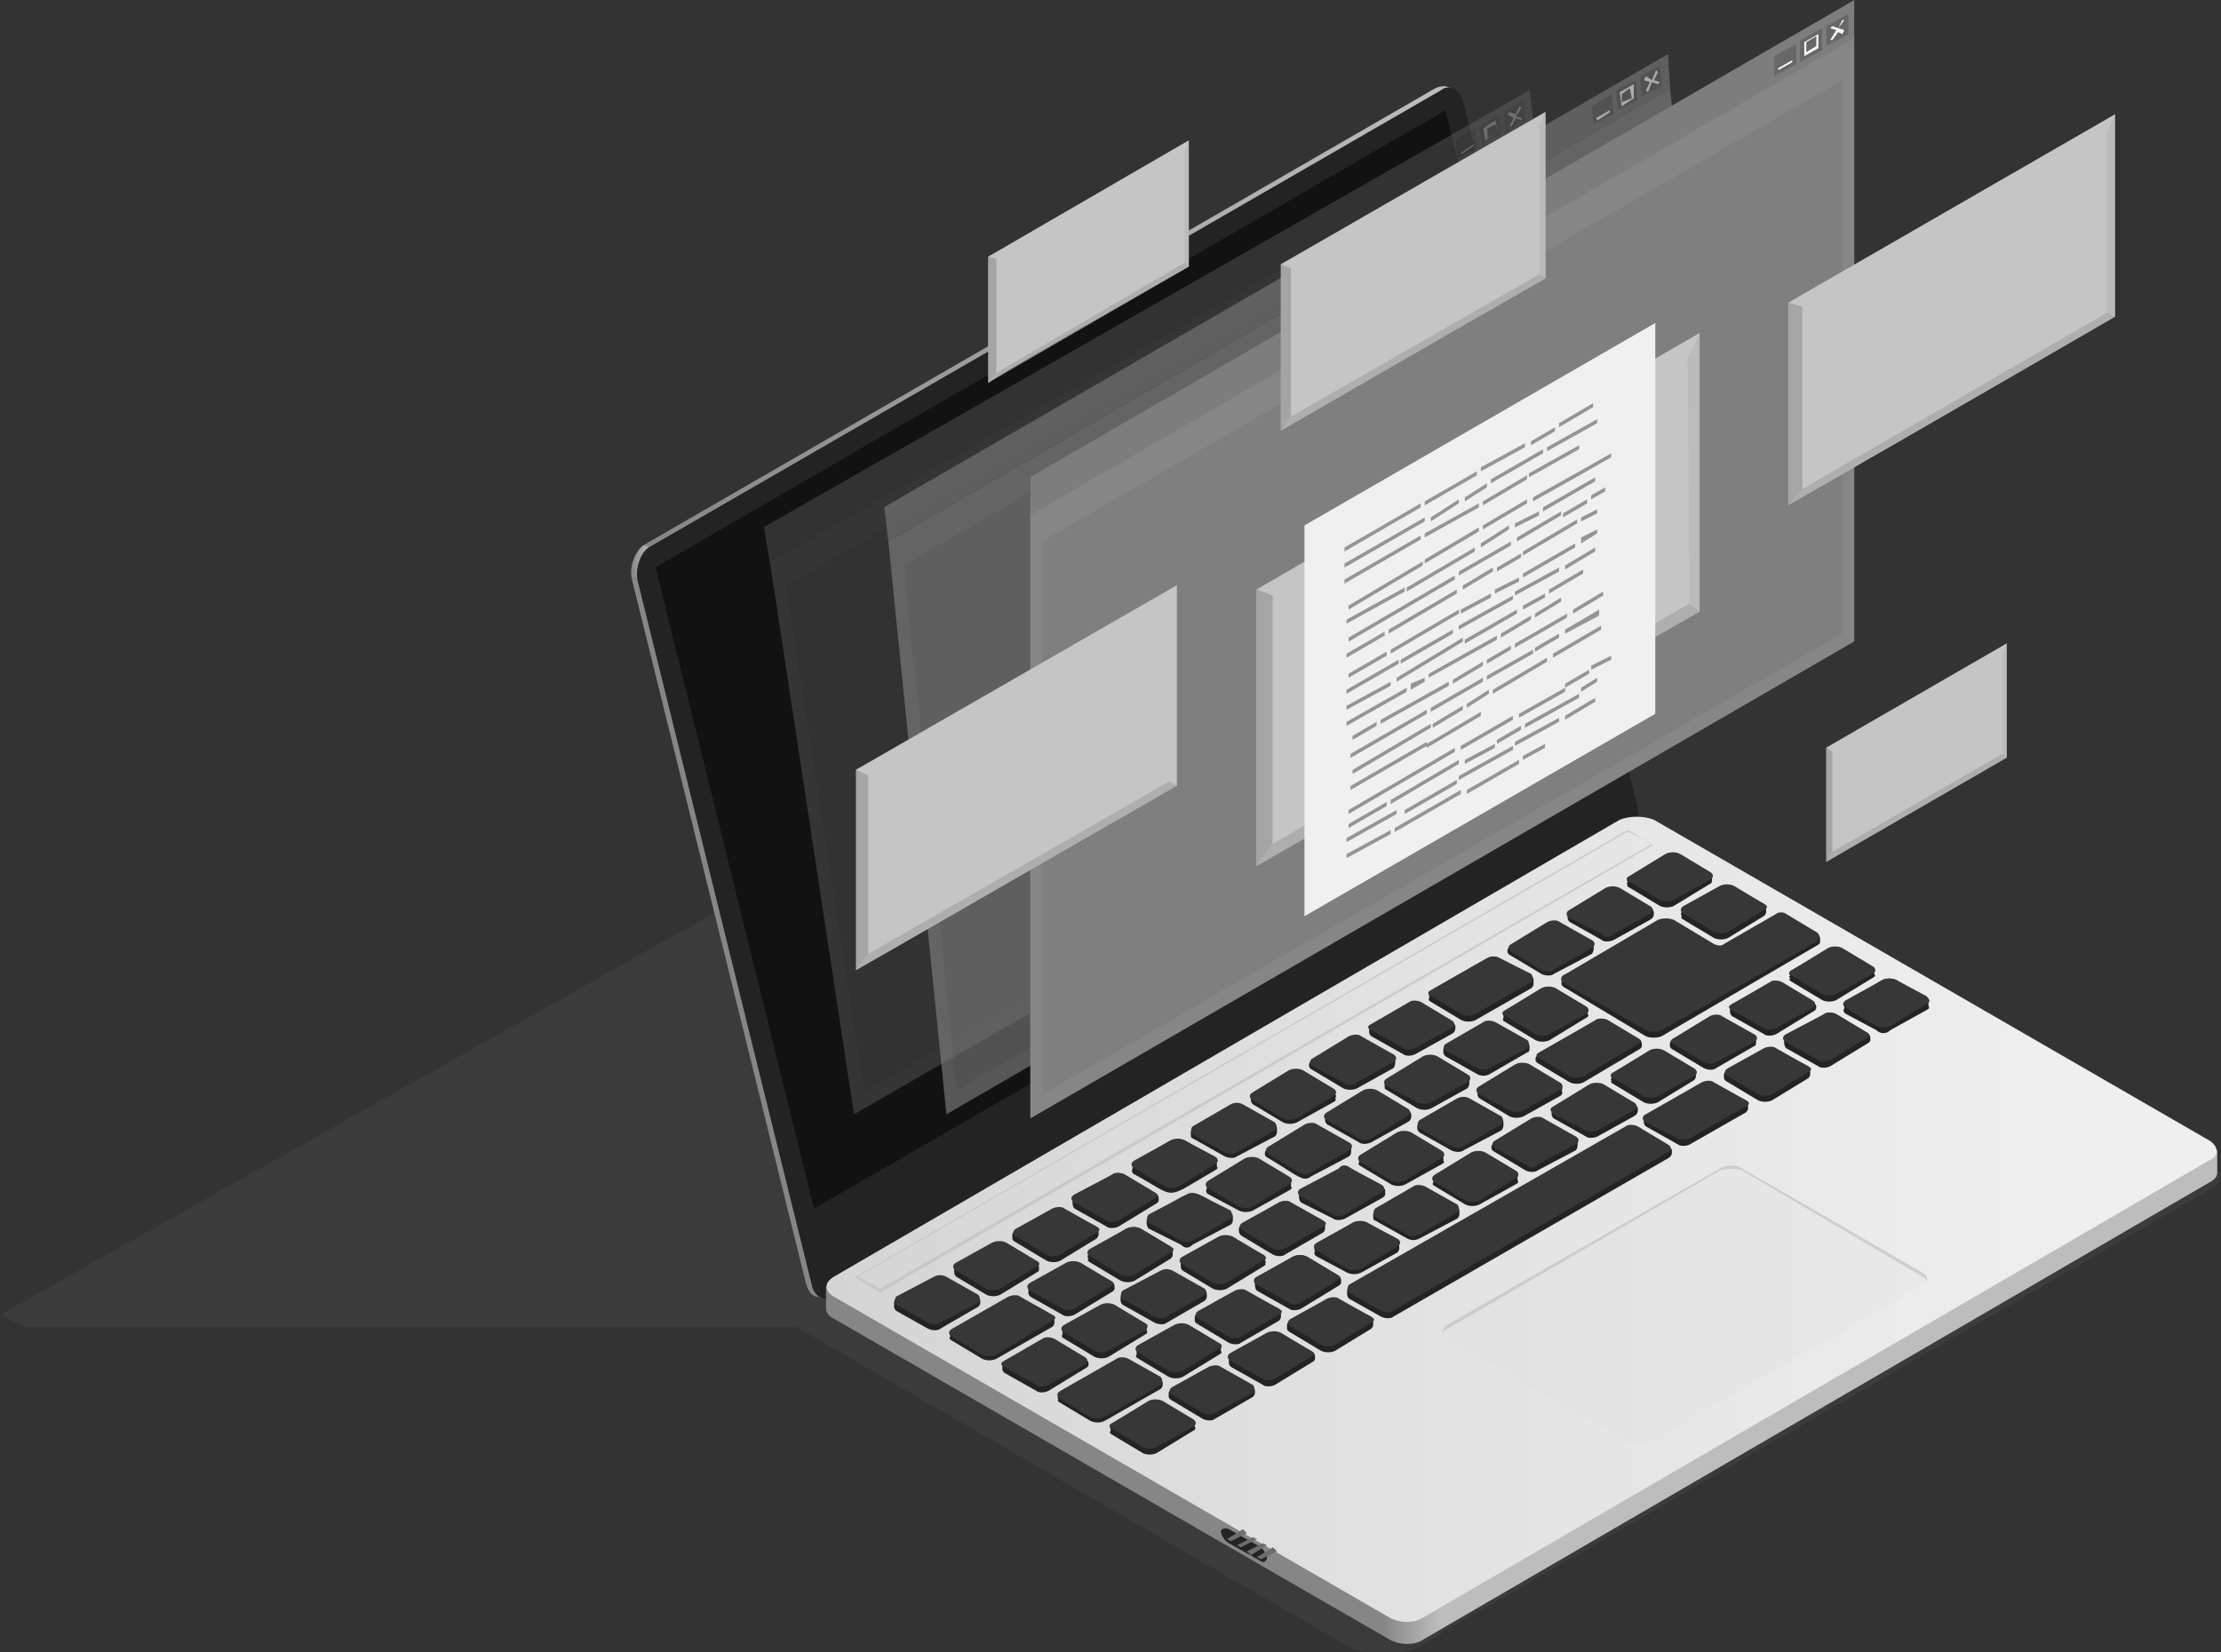 <?xml version="1.0" encoding="UTF-8"?> <svg xmlns="http://www.w3.org/2000/svg" width="129" height="96" viewBox="0 0 129 96" fill="none"><rect x="0" y="0" width="129" height="96" fill="#333333" stroke="none"/><g clip-path="url(#clip0_2598_40395)"><g style="mix-blend-mode:multiply" opacity="0.7"><path d="M128.668 67.882L90.594 47.157L60.437 64.506L46.116 50.417L0.008 76.382L1.405 77.081H46.232L78.601 95.827C79.067 96.06 81.628 96.06 82.094 95.827L128.668 68.93C129.017 68.698 129.017 68.115 128.668 67.882Z" fill="#3E3E3E"></path></g><path d="M83.949 5.009C83.716 5.009 83.522 5.048 83.367 5.125L37.375 31.672L37.724 31.789L83.716 5.242C83.871 5.086 84.065 5.048 84.298 5.125L83.949 5.009Z" fill="url(#paint0_linear_2598_40395)"></path><path d="M47.151 74.636L37.021 33.652L36.672 33.535L46.802 74.52C46.918 74.986 47.151 75.335 47.5 75.335L47.849 75.451C47.5 75.335 47.267 75.102 47.151 74.636Z" fill="#868686"></path><path d="M37.727 31.789L37.377 31.673C36.912 32.022 36.562 32.837 36.679 33.536L37.028 33.652C36.912 32.954 37.261 32.022 37.727 31.789Z" fill="url(#paint1_linear_2598_40395)"></path><path d="M95.123 46.925L84.993 5.94C84.877 5.242 84.178 4.892 83.713 5.242L37.721 31.788C37.255 32.021 36.906 32.953 37.023 33.651L47.152 74.636C47.269 75.335 47.967 75.684 48.433 75.335L94.425 48.788C95.007 48.439 95.24 47.624 95.123 46.925Z" fill="#232323"></path><path d="M93.151 43.782L83.953 6.406L38.078 32.953L47.276 70.212L93.151 43.782Z" fill="#121212"></path><path d="M47.977 74.753V76.034C47.977 76.267 48.132 76.461 48.442 76.616L80.695 95.246C81.277 95.595 82.208 95.595 82.674 95.246L128.316 68.699C128.627 68.544 128.782 68.35 128.782 68.117V66.836L47.977 74.753Z" fill="url(#paint2_linear_2598_40395)"></path><path d="M128.31 66.253L96.058 47.624C95.476 47.391 94.661 47.391 94.079 47.624L48.437 74.171C47.855 74.52 47.855 74.986 48.437 75.335L80.689 93.965C81.271 94.314 82.203 94.314 82.668 93.965L128.31 67.418C128.893 67.185 128.893 66.603 128.31 66.253Z" fill="url(#paint3_linear_2598_40395)"></path><path d="M91.052 53.328C91.052 53.328 91.052 53.289 91.052 53.211C91.052 53.134 91.09 53.056 91.168 52.978L93.264 51.698C93.497 51.581 93.846 51.581 94.079 51.698L95.825 52.745C95.981 52.823 96.058 52.901 96.058 52.978C96.058 52.978 96.058 53.017 96.058 53.095C96.058 53.25 95.981 53.367 95.825 53.444L93.73 54.608C93.497 54.725 93.147 54.725 93.031 54.608L91.168 53.56C91.09 53.483 91.052 53.405 91.052 53.328ZM94.661 51.581L96.408 52.629C96.64 52.745 96.99 52.745 97.223 52.629L99.318 51.348C99.396 51.348 99.435 51.271 99.435 51.115C99.435 51.038 99.435 50.999 99.435 50.999C99.435 50.921 99.396 50.844 99.318 50.766L97.572 49.718C97.339 49.602 96.99 49.602 96.757 49.718L94.661 50.999C94.506 51.077 94.467 51.154 94.545 51.232C94.467 51.232 94.467 51.232 94.545 51.232C94.467 51.309 94.467 51.348 94.545 51.348C94.467 51.426 94.506 51.504 94.661 51.581ZM87.791 55.54L89.538 56.588C89.771 56.704 90.12 56.704 90.237 56.588L92.449 55.423C92.526 55.346 92.565 55.229 92.565 55.074C92.565 55.074 92.565 55.035 92.565 54.958C92.565 54.88 92.526 54.803 92.449 54.725L90.586 53.677C90.469 53.56 90.12 53.56 89.887 53.677L87.791 54.958C87.636 55.035 87.559 55.113 87.559 55.191C87.559 55.191 87.559 55.229 87.559 55.307C87.559 55.385 87.636 55.462 87.791 55.54ZM61.827 77.779L63.573 78.827C63.806 78.943 64.155 78.943 64.388 78.827L66.484 77.546C66.639 77.468 66.678 77.391 66.6 77.313C66.6 77.313 66.6 77.274 66.6 77.197C66.678 77.119 66.639 77.041 66.484 76.964L64.737 75.916C64.505 75.799 64.155 75.799 63.922 75.916L61.827 77.08C61.671 77.158 61.633 77.236 61.71 77.313C61.71 77.391 61.71 77.43 61.71 77.43C61.71 77.43 61.71 77.468 61.71 77.546C61.633 77.624 61.671 77.701 61.827 77.779ZM69.278 66.135L71.141 67.183C71.374 67.3 71.724 67.3 71.84 67.183L74.052 66.019C74.13 65.941 74.169 65.864 74.169 65.786C74.169 65.709 74.169 65.67 74.169 65.67C74.169 65.67 74.169 65.631 74.169 65.553C74.169 65.476 74.13 65.398 74.052 65.32L72.189 64.272C71.956 64.156 71.724 64.156 71.491 64.272L69.278 65.553C69.201 65.631 69.162 65.709 69.162 65.786C69.162 65.786 69.162 65.825 69.162 65.903C69.162 66.058 69.201 66.135 69.278 66.135ZM76.264 62.177L78.011 63.225C78.244 63.341 78.593 63.341 78.826 63.225L80.922 62.06C80.999 61.983 81.038 61.866 81.038 61.711C81.038 61.633 81.038 61.594 81.038 61.594C81.038 61.517 80.999 61.439 80.922 61.362L79.059 60.314C78.942 60.197 78.593 60.197 78.36 60.314L76.264 61.594C76.109 61.672 76.032 61.75 76.032 61.827C76.032 61.905 76.032 61.944 76.032 61.944C76.032 62.021 76.109 62.099 76.264 62.177ZM83.134 58.218L84.881 59.266C85.113 59.382 85.463 59.382 85.696 59.266L88.956 57.403C89.033 57.325 89.072 57.248 89.072 57.17C89.072 57.092 89.072 57.053 89.072 57.053C89.072 57.053 89.072 57.015 89.072 56.937C89.072 56.859 89.033 56.782 88.956 56.704L87.093 55.656C86.86 55.54 86.627 55.54 86.394 55.656L83.134 57.519C82.979 57.597 82.94 57.713 83.018 57.869C83.018 57.946 83.018 57.985 83.018 57.985C82.94 58.063 82.979 58.14 83.134 58.218ZM79.641 60.197L81.504 61.245C81.62 61.362 81.97 61.362 82.203 61.245L84.298 60.081C84.454 60.003 84.531 59.887 84.531 59.731C84.531 59.654 84.531 59.615 84.531 59.615C84.531 59.538 84.454 59.46 84.298 59.382L82.552 58.334C82.319 58.218 81.97 58.218 81.853 58.334L79.641 59.615C79.563 59.693 79.525 59.77 79.525 59.848C79.525 59.926 79.525 59.964 79.525 59.964C79.525 60.042 79.563 60.12 79.641 60.197ZM72.771 64.156L74.518 65.204C74.751 65.32 75.1 65.32 75.333 65.204L77.429 64.04C77.584 63.962 77.623 63.884 77.545 63.807C77.623 63.729 77.623 63.69 77.545 63.69C77.623 63.69 77.623 63.651 77.545 63.574C77.623 63.496 77.584 63.419 77.429 63.341L75.682 62.293C75.449 62.177 75.1 62.177 74.867 62.293L72.771 63.574C72.694 63.651 72.655 63.729 72.655 63.807C72.655 63.807 72.655 63.846 72.655 63.923C72.655 64.001 72.694 64.078 72.771 64.156ZM87.442 59.382L89.189 60.43C89.421 60.547 89.771 60.547 90.004 60.43L92.1 59.149C92.255 59.072 92.293 58.994 92.216 58.916C92.216 58.839 92.216 58.8 92.216 58.8C92.293 58.722 92.255 58.645 92.1 58.567L90.353 57.519C90.12 57.403 89.771 57.403 89.538 57.519L87.442 58.684C87.287 58.761 87.248 58.878 87.326 59.033C87.326 59.111 87.326 59.149 87.326 59.149C87.248 59.227 87.287 59.305 87.442 59.382ZM59.847 75.334L61.71 76.382C61.827 76.498 62.176 76.498 62.409 76.382L64.505 75.101C64.66 75.023 64.737 74.946 64.737 74.868C64.737 74.868 64.737 74.829 64.737 74.751C64.737 74.596 64.66 74.48 64.505 74.402L62.758 73.471C62.525 73.354 62.176 73.354 61.943 73.471L59.847 74.635C59.77 74.713 59.731 74.79 59.731 74.868C59.731 74.946 59.731 74.984 59.731 74.984C59.731 74.984 59.731 75.023 59.731 75.101C59.731 75.178 59.77 75.256 59.847 75.334ZM83.949 61.362L85.812 62.41C86.045 62.526 86.278 62.526 86.511 62.41L88.723 61.129C88.8 61.129 88.839 61.051 88.839 60.896C88.839 60.818 88.839 60.779 88.839 60.779C88.839 60.702 88.8 60.624 88.723 60.547L86.86 59.499C86.627 59.382 86.278 59.382 86.161 59.499L83.949 60.779C83.871 60.779 83.833 60.857 83.833 61.012C83.833 61.09 83.833 61.129 83.833 61.129C83.833 61.206 83.871 61.284 83.949 61.362ZM80.573 63.341L82.319 64.389C82.552 64.505 82.901 64.505 83.134 64.389L85.23 63.225C85.308 63.147 85.346 63.031 85.346 62.875C85.346 62.798 85.346 62.759 85.346 62.759C85.346 62.681 85.308 62.604 85.23 62.526L83.483 61.478C83.251 61.362 82.901 61.362 82.668 61.478L80.573 62.759C80.417 62.837 80.378 62.914 80.456 62.992C80.378 62.992 80.378 62.992 80.456 62.992C80.378 63.069 80.378 63.108 80.456 63.108C80.378 63.186 80.417 63.263 80.573 63.341ZM77.079 65.32L78.942 66.368C79.059 66.485 79.408 66.485 79.641 66.368L81.737 65.204C81.892 65.126 81.97 65.01 81.97 64.855C81.97 64.855 81.97 64.816 81.97 64.738C81.97 64.661 81.892 64.583 81.737 64.505L79.99 63.457C79.757 63.341 79.408 63.341 79.175 63.457L77.079 64.738C77.002 64.816 76.963 64.893 76.963 64.971C76.963 64.971 76.963 65.01 76.963 65.088C76.963 65.165 77.002 65.243 77.079 65.32ZM63.34 73.354L65.087 74.402C65.32 74.519 65.669 74.519 65.902 74.402L67.998 73.121C68.075 73.044 68.114 72.966 68.114 72.889C68.114 72.889 68.114 72.85 68.114 72.772C68.114 72.617 68.075 72.501 67.998 72.423L66.251 71.375C66.018 71.258 65.669 71.258 65.436 71.375L63.34 72.656C63.185 72.733 63.146 72.811 63.224 72.889C63.146 72.966 63.146 73.005 63.224 73.005C63.146 73.005 63.146 73.044 63.224 73.121C63.146 73.199 63.185 73.277 63.34 73.354ZM66.717 71.375L68.58 72.306C68.813 72.539 69.046 72.539 69.278 72.306L71.491 71.142C71.568 71.064 71.607 70.987 71.607 70.909C71.607 70.832 71.607 70.793 71.607 70.793C71.607 70.793 71.607 70.754 71.607 70.676C71.607 70.599 71.568 70.521 71.491 70.444C68.813 68.93 69.744 68.93 66.717 70.676C66.639 70.754 66.6 70.832 66.6 70.909C66.6 70.909 66.6 70.948 66.6 71.026C66.6 71.181 66.639 71.297 66.717 71.375ZM70.21 69.396L71.956 70.327C72.189 70.444 72.539 70.444 72.771 70.327L74.867 69.163C75.022 69.085 75.061 69.007 74.984 68.93C74.984 68.852 74.984 68.813 74.984 68.813C74.984 68.813 74.984 68.775 74.984 68.697C75.061 68.619 75.022 68.542 74.867 68.464L73.121 67.416C72.888 67.3 72.538 67.3 72.306 67.416L70.21 68.697C70.055 68.775 70.016 68.852 70.093 68.93C70.093 68.93 70.093 68.969 70.093 69.046C70.016 69.201 70.055 69.318 70.21 69.396ZM73.703 67.3C75.449 68.348 75.682 68.697 76.148 68.348L78.36 67.183C78.438 67.106 78.477 67.028 78.477 66.95C78.477 66.873 78.477 66.834 78.477 66.834C78.477 66.834 78.477 66.795 78.477 66.718C78.477 66.64 78.438 66.562 78.36 66.485L76.497 65.437C76.381 65.32 76.032 65.32 75.799 65.437L73.703 66.718C73.548 66.795 73.47 66.873 73.47 66.95C73.47 66.95 73.47 66.989 73.47 67.067C73.47 67.144 73.548 67.222 73.703 67.3ZM67.532 80.457C67.532 80.457 67.532 80.418 67.532 80.34C67.532 80.263 67.493 80.185 67.415 80.108L65.552 79.06C65.32 78.943 64.97 78.943 64.854 79.06L61.594 80.923C61.438 81 61.4 81.078 61.477 81.155C61.4 81.155 61.4 81.194 61.477 81.272C61.4 81.272 61.4 81.272 61.477 81.272C61.4 81.35 61.438 81.427 61.594 81.505L63.34 82.553C63.573 82.669 63.922 82.669 64.155 82.553L67.415 80.69C67.493 80.612 67.532 80.534 67.532 80.457ZM63.224 79.293C63.224 79.293 63.224 79.254 63.224 79.176C63.224 79.098 63.146 79.021 62.991 78.943L61.244 77.895C61.012 77.779 60.662 77.779 60.546 77.895L58.334 79.06C58.256 79.137 58.217 79.254 58.217 79.409C58.217 79.409 58.217 79.448 58.217 79.525C58.217 79.603 58.256 79.681 58.334 79.758L60.197 80.806C60.313 80.923 60.662 80.923 60.895 80.806L62.991 79.525C63.146 79.448 63.224 79.37 63.224 79.293ZM65.902 68.231C68.463 69.628 67.532 69.745 70.559 67.998C70.714 67.921 70.753 67.843 70.676 67.766C70.676 67.688 70.676 67.649 70.676 67.649C70.676 67.649 70.676 67.61 70.676 67.533C70.753 67.455 70.714 67.377 70.559 67.3L68.813 66.252C68.58 66.135 68.231 66.135 67.998 66.252L65.902 67.533C65.746 67.61 65.708 67.688 65.785 67.766C65.785 67.766 65.785 67.804 65.785 67.882C65.708 68.037 65.746 68.154 65.902 68.231ZM101.996 60.547C101.996 60.469 101.996 60.43 101.996 60.43C101.996 60.352 101.958 60.275 101.88 60.197L100.017 59.149C99.901 59.033 99.551 59.033 99.318 59.149L97.223 60.43C97.067 60.43 96.99 60.508 96.99 60.663C96.99 60.741 96.99 60.779 96.99 60.779C96.99 60.857 97.067 60.935 97.223 61.012L98.969 62.06C99.202 62.177 99.551 62.177 99.668 62.06L101.88 60.779C101.958 60.779 101.996 60.702 101.996 60.547ZM61.244 76.847C61.244 76.847 61.244 76.809 61.244 76.731C61.244 76.653 61.206 76.576 61.128 76.498L59.265 75.45C59.149 75.334 58.799 75.334 58.566 75.45L55.306 77.313C55.151 77.391 55.112 77.468 55.19 77.546C55.19 77.546 55.19 77.585 55.19 77.662C55.112 77.74 55.151 77.818 55.306 77.895L57.053 78.943C57.286 79.06 57.635 79.06 57.868 78.943L61.128 77.08C61.206 77.003 61.244 76.925 61.244 76.847ZM62.409 70.211L64.272 71.258C64.388 71.375 64.737 71.375 64.97 71.258L67.066 69.978C67.221 69.9 67.299 69.823 67.299 69.745C67.299 69.667 67.299 69.628 67.299 69.628C67.299 69.473 67.221 69.357 67.066 69.279L65.32 68.231C65.087 68.115 64.737 68.115 64.621 68.231L62.409 69.512C62.331 69.59 62.292 69.667 62.292 69.745C62.292 69.823 62.292 69.861 62.292 69.861C62.292 70.017 62.331 70.133 62.409 70.211ZM59.032 72.19L60.779 73.238C61.012 73.354 61.361 73.354 61.594 73.238L63.69 71.957C63.767 71.879 63.806 71.802 63.806 71.724C63.806 71.724 63.806 71.685 63.806 71.608C63.806 71.453 63.767 71.336 63.69 71.258L61.827 70.327C61.71 70.211 61.361 70.211 61.128 70.327L59.032 71.491C58.877 71.569 58.799 71.647 58.799 71.724C58.799 71.802 58.799 71.841 58.799 71.841C58.799 71.841 58.799 71.879 58.799 71.957C58.799 72.035 58.877 72.112 59.032 72.19ZM56.936 75.683C56.936 75.683 56.936 75.644 56.936 75.567C56.936 75.489 56.898 75.411 56.82 75.334L54.957 74.286C54.724 74.169 54.491 74.169 54.258 74.286L52.046 75.45C51.968 75.528 51.93 75.605 51.93 75.683C51.93 75.761 51.93 75.799 51.93 75.799C51.93 75.799 51.93 75.838 51.93 75.916C51.93 75.993 51.968 76.071 52.046 76.149L53.909 77.197C54.142 77.313 54.491 77.313 54.608 77.197L56.82 75.916C56.898 75.838 56.936 75.761 56.936 75.683ZM55.539 74.169L57.286 75.217C57.519 75.334 57.868 75.334 58.101 75.217L60.197 73.936C60.352 73.859 60.391 73.781 60.313 73.704C60.391 73.704 60.391 73.665 60.313 73.587C60.391 73.587 60.391 73.587 60.313 73.587C60.391 73.432 60.352 73.354 60.197 73.354L58.45 72.306C58.217 72.19 57.868 72.19 57.635 72.306L55.539 73.471C55.462 73.548 55.423 73.626 55.423 73.704C55.423 73.781 55.423 73.82 55.423 73.82C55.423 73.82 55.423 73.859 55.423 73.936C55.423 74.014 55.462 74.092 55.539 74.169ZM112.01 58.218C112.087 58.14 112.049 58.063 111.893 57.985L110.147 56.937C109.914 56.821 109.565 56.821 109.332 56.937L107.236 58.218C107.081 58.295 107.042 58.373 107.12 58.451C107.12 58.451 107.12 58.49 107.12 58.567C107.042 58.722 107.081 58.839 107.236 58.916L108.982 59.848C109.215 60.081 109.565 60.081 109.797 59.848L111.893 58.684C112.049 58.606 112.087 58.528 112.01 58.451C112.01 58.373 112.01 58.334 112.01 58.334C112.01 58.334 112.01 58.295 112.01 58.218ZM98.387 62.177L96.64 61.129C96.408 61.012 96.058 61.012 95.825 61.129L93.73 62.293C93.574 62.371 93.535 62.487 93.613 62.642C93.535 62.642 93.535 62.642 93.613 62.642C93.535 62.72 93.535 62.759 93.613 62.759C93.535 62.837 93.574 62.914 93.73 62.992L95.476 64.04C95.709 64.156 96.058 64.156 96.291 64.04L98.387 62.759C98.465 62.681 98.503 62.604 98.503 62.526C98.503 62.448 98.503 62.41 98.503 62.41C98.503 62.332 98.465 62.254 98.387 62.177ZM105.257 58.218L103.51 57.17C103.277 57.053 102.928 57.053 102.811 57.17L100.599 58.334C100.522 58.412 100.483 58.528 100.483 58.684C100.483 58.761 100.483 58.8 100.483 58.8C100.483 58.878 100.522 58.955 100.599 59.033L102.462 60.081C102.579 60.197 102.928 60.197 103.161 60.081L105.257 58.8C105.412 58.722 105.489 58.645 105.489 58.567C105.489 58.49 105.489 58.451 105.489 58.451C105.489 58.373 105.412 58.295 105.257 58.218ZM91.517 66.135L89.654 65.088C89.538 64.971 89.189 64.971 88.956 65.088L86.86 66.368C86.705 66.446 86.627 66.523 86.627 66.601C86.627 66.679 86.627 66.718 86.627 66.718C86.627 66.795 86.705 66.873 86.86 66.95L88.606 67.998C88.839 68.115 89.189 68.115 89.305 67.998L91.517 66.834C91.595 66.756 91.634 66.64 91.634 66.485C91.634 66.407 91.634 66.368 91.634 66.368C91.634 66.291 91.595 66.213 91.517 66.135ZM103.976 56.704C103.898 56.704 103.898 56.704 103.976 56.704C103.898 56.704 103.898 56.743 103.976 56.821C103.898 56.898 103.937 56.976 104.092 57.053L105.839 58.102C106.072 58.218 106.421 58.218 106.654 58.102L108.75 56.821C108.905 56.743 108.944 56.665 108.866 56.588C108.866 56.588 108.866 56.549 108.866 56.471C108.944 56.394 108.905 56.316 108.75 56.239L107.003 55.191C106.77 55.074 106.421 55.074 106.188 55.191L104.092 56.355C103.937 56.433 103.898 56.549 103.976 56.704ZM77.662 74.053L75.915 73.005C75.682 72.889 75.333 72.889 75.1 73.005L73.004 74.286C72.927 74.363 72.888 74.441 72.888 74.519C72.888 74.596 72.888 74.635 72.888 74.635C72.888 74.79 72.927 74.907 73.004 74.984L74.867 76.032C74.984 76.149 75.333 76.149 75.566 76.032L77.662 74.751C77.817 74.674 77.894 74.596 77.894 74.519C77.894 74.441 77.894 74.402 77.894 74.402C77.894 74.247 77.817 74.131 77.662 74.053ZM96.873 66.601L95.127 65.553C94.894 65.437 94.545 65.437 94.428 65.553L78.36 74.751C78.283 74.829 78.244 74.907 78.244 74.984C78.244 75.062 78.244 75.101 78.244 75.101C78.244 75.101 78.244 75.14 78.244 75.217C78.244 75.295 78.283 75.373 78.36 75.45L80.223 76.498C80.456 76.615 80.805 76.615 80.922 76.498L96.873 67.3C97.028 67.222 97.106 67.106 97.106 66.95C97.106 66.873 97.106 66.834 97.106 66.834C97.106 66.756 97.028 66.679 96.873 66.601ZM81.155 72.074L79.408 71.026C79.175 70.909 78.826 70.909 78.593 71.026L76.497 72.306C76.342 72.384 76.303 72.462 76.381 72.539C76.303 72.539 76.303 72.578 76.381 72.656C76.303 72.656 76.303 72.656 76.381 72.656C76.303 72.811 76.342 72.927 76.497 73.005L78.244 73.936C78.477 74.053 78.826 74.053 79.059 73.936L81.155 72.772C81.232 72.695 81.271 72.617 81.271 72.539C81.271 72.462 81.271 72.423 81.271 72.423C81.271 72.423 81.271 72.384 81.271 72.306C81.271 72.229 81.232 72.151 81.155 72.074ZM74.285 76.032L72.422 75.101C72.306 74.984 71.956 74.984 71.724 75.101L69.628 76.265C69.472 76.343 69.395 76.42 69.395 76.498C69.395 76.576 69.395 76.615 69.395 76.615C69.395 76.615 69.395 76.653 69.395 76.731C69.395 76.809 69.472 76.886 69.628 76.964L71.374 78.012C71.607 78.128 71.956 78.128 72.073 78.012L74.285 76.731C74.363 76.653 74.401 76.576 74.401 76.498C74.401 76.498 74.401 76.459 74.401 76.382C74.401 76.226 74.363 76.11 74.285 76.032ZM70.792 78.128L69.046 77.08C68.813 76.964 68.463 76.964 68.231 77.08L66.135 78.245C65.979 78.322 65.941 78.4 66.018 78.477C66.018 78.555 66.018 78.594 66.018 78.594C66.018 78.594 66.018 78.633 66.018 78.71C65.941 78.788 65.979 78.866 66.135 78.943L67.881 79.991C68.114 80.108 68.463 80.108 68.696 79.991L70.792 78.71C70.947 78.633 70.986 78.555 70.909 78.477C70.909 78.477 70.909 78.439 70.909 78.361C70.986 78.206 70.947 78.128 70.792 78.128ZM88.024 68.115L86.278 67.067C86.045 66.951 85.696 66.951 85.463 67.067L83.367 68.348C83.212 68.425 83.173 68.503 83.251 68.581C83.251 68.581 83.251 68.619 83.251 68.697C83.173 68.775 83.212 68.852 83.367 68.93L85.113 69.978C85.346 70.094 85.696 70.094 85.928 69.978L88.024 68.813C88.18 68.736 88.218 68.658 88.141 68.581C88.141 68.503 88.141 68.464 88.141 68.464C88.141 68.464 88.141 68.425 88.141 68.348C88.218 68.27 88.18 68.192 88.024 68.115ZM94.894 64.156L93.147 63.108C92.915 62.992 92.565 62.992 92.332 63.108L90.237 64.389C90.159 64.466 90.12 64.544 90.12 64.622C90.12 64.699 90.12 64.738 90.12 64.738C90.12 64.816 90.159 64.893 90.237 64.971L92.1 66.019C92.216 66.135 92.565 66.135 92.798 66.019L94.894 64.855C95.049 64.777 95.127 64.661 95.127 64.505C95.127 64.428 95.127 64.389 95.127 64.389C95.127 64.311 95.049 64.234 94.894 64.156ZM76.148 78.477L74.401 77.546C74.169 77.43 73.819 77.43 73.587 77.546L71.491 78.71C71.413 78.788 71.374 78.866 71.374 78.943C71.374 79.021 71.374 79.06 71.374 79.06C71.374 79.06 71.374 79.098 71.374 79.176C71.374 79.254 71.413 79.331 71.491 79.409L73.354 80.457C73.47 80.573 73.819 80.573 74.052 80.457L76.148 79.176C76.303 79.098 76.381 79.021 76.381 78.943C76.381 78.943 76.381 78.904 76.381 78.827C76.381 78.671 76.303 78.555 76.148 78.477ZM79.641 76.498L77.778 75.567C77.662 75.334 77.312 75.334 77.079 75.567L74.984 76.731C74.828 76.809 74.751 76.886 74.751 76.964C74.751 77.041 74.751 77.08 74.751 77.08C74.751 77.08 74.751 77.119 74.751 77.197C74.751 77.274 74.828 77.352 74.984 77.43L76.73 78.477C76.963 78.594 77.312 78.594 77.545 78.477L79.641 77.197C79.719 77.119 79.757 77.041 79.757 76.964C79.757 76.964 79.757 76.925 79.757 76.847C79.757 76.692 79.719 76.576 79.641 76.498ZM72.771 80.573L70.909 79.525C70.792 79.409 70.443 79.409 70.21 79.525L68.114 80.69C67.959 80.767 67.881 80.845 67.881 80.923C67.881 81 67.881 81.039 67.881 81.039C67.881 81.039 67.881 81.078 67.881 81.155C67.881 81.233 67.959 81.311 68.114 81.388L69.861 82.436C70.093 82.553 70.443 82.553 70.559 82.436L72.771 81.155C72.849 81.078 72.888 81 72.888 80.923C72.888 80.923 72.888 80.884 72.888 80.806C72.888 80.728 72.849 80.651 72.771 80.573ZM69.278 82.553L67.532 81.505C67.299 81.388 66.95 81.388 66.717 81.505L64.621 82.669C64.466 82.747 64.427 82.863 64.505 83.018C64.505 83.018 64.505 83.057 64.505 83.135C64.427 83.212 64.466 83.29 64.621 83.368L66.368 84.416C66.6 84.532 66.95 84.532 67.183 84.416L69.278 83.135C69.434 83.057 69.472 82.98 69.395 82.902C69.395 82.902 69.395 82.863 69.395 82.785C69.472 82.708 69.434 82.63 69.278 82.553ZM95.127 60.314L93.38 59.266C93.147 59.149 92.798 59.149 92.682 59.266L89.421 61.245C89.266 61.323 89.189 61.4 89.189 61.478C89.189 61.556 89.189 61.594 89.189 61.594C89.189 61.672 89.266 61.75 89.421 61.827L91.168 62.875C91.401 62.992 91.75 62.992 91.983 62.875L95.127 61.012C95.282 60.935 95.36 60.857 95.36 60.779C95.36 60.702 95.36 60.663 95.36 60.663C95.36 60.508 95.282 60.391 95.127 60.314ZM101.414 63.923L99.551 62.992C99.435 62.875 99.085 62.875 98.853 62.992L95.593 64.855C95.515 64.932 95.476 65.01 95.476 65.088C95.476 65.165 95.476 65.204 95.476 65.204C95.476 65.282 95.515 65.359 95.593 65.437L97.456 66.485C97.572 66.601 97.921 66.601 98.154 66.485L101.414 64.622C101.492 64.544 101.531 64.466 101.531 64.389C101.531 64.389 101.531 64.35 101.531 64.272C101.531 64.117 101.492 64.001 101.414 63.923ZM108.4 59.964L106.654 58.916C106.421 58.8 106.072 58.8 105.955 58.916L103.743 60.197C103.665 60.275 103.626 60.352 103.626 60.43C103.626 60.508 103.626 60.547 103.626 60.547C103.626 60.702 103.665 60.818 103.743 60.896L105.606 61.944C105.722 62.06 106.072 62.06 106.304 61.944L108.4 60.663C108.556 60.585 108.633 60.508 108.633 60.43C108.633 60.352 108.633 60.314 108.633 60.314C108.633 60.158 108.556 60.042 108.4 59.964ZM105.024 61.944L103.161 61.012C103.044 60.896 102.695 60.896 102.462 61.012L100.366 62.177C100.211 62.254 100.133 62.332 100.133 62.41C100.133 62.487 100.133 62.526 100.133 62.526C100.133 62.526 100.133 62.565 100.133 62.642C100.133 62.72 100.211 62.798 100.366 62.875L102.113 63.923C102.346 64.04 102.695 64.04 102.928 63.923L105.024 62.642C105.101 62.565 105.14 62.487 105.14 62.41C105.14 62.41 105.14 62.371 105.14 62.293C105.14 62.138 105.101 62.021 105.024 61.944ZM84.648 70.094L82.785 69.046C82.552 68.93 82.203 68.93 82.086 69.046L79.874 70.327C79.796 70.405 79.757 70.482 79.757 70.56C79.757 70.56 79.757 70.599 79.757 70.676C79.757 70.832 79.796 70.909 79.874 70.909L81.737 71.957C81.97 72.074 82.203 72.074 82.436 71.957L84.648 70.793C84.725 70.715 84.764 70.638 84.764 70.56C84.764 70.482 84.764 70.444 84.764 70.444C84.764 70.444 84.764 70.405 84.764 70.327C84.764 70.249 84.725 70.172 84.648 70.094ZM83.716 66.95L81.97 65.903C81.737 65.786 81.388 65.786 81.155 65.903L79.059 67.183C78.904 67.261 78.865 67.339 78.942 67.416C78.942 67.416 78.942 67.455 78.942 67.533C78.865 67.61 78.904 67.688 79.059 67.766L80.805 68.813C81.038 68.93 81.388 68.93 81.62 68.813L83.716 67.649C83.871 67.571 83.91 67.494 83.833 67.416C83.833 67.339 83.833 67.3 83.833 67.3C83.833 67.3 83.833 67.261 83.833 67.183C83.91 67.106 83.871 67.028 83.716 66.95ZM80.223 68.93L78.477 67.882C78.244 67.766 77.894 67.766 77.778 67.882L75.566 69.163C75.488 69.24 75.449 69.318 75.449 69.396C75.449 69.396 75.449 69.434 75.449 69.512C75.449 69.667 75.488 69.784 75.566 69.861L77.429 70.793C77.545 70.909 77.894 70.909 78.127 70.793L80.223 69.628C80.378 69.551 80.456 69.473 80.456 69.396C80.456 69.318 80.456 69.279 80.456 69.279C80.456 69.279 80.456 69.24 80.456 69.163C80.456 69.085 80.378 69.007 80.223 68.93ZM87.209 64.971L85.346 63.923C85.113 63.807 84.881 63.807 84.648 63.923L82.436 65.204C82.358 65.282 82.319 65.359 82.319 65.437C82.319 65.437 82.319 65.476 82.319 65.553C82.319 65.631 82.358 65.709 82.436 65.786L84.298 66.834C84.531 66.951 84.881 66.951 84.997 66.834L87.209 65.67C87.287 65.592 87.326 65.476 87.326 65.32C87.326 65.32 87.326 65.282 87.326 65.204C87.326 65.126 87.287 65.049 87.209 64.971ZM97.688 52.978C97.611 53.056 97.611 53.095 97.688 53.095C97.611 53.095 97.611 53.134 97.688 53.211C97.611 53.289 97.65 53.367 97.805 53.444L99.551 54.492C99.784 54.608 100.133 54.608 100.366 54.492L102.462 53.211C102.54 53.134 102.579 53.056 102.579 52.978C102.579 52.978 102.579 52.94 102.579 52.862C102.579 52.707 102.54 52.59 102.462 52.513L100.716 51.581C100.483 51.465 100.133 51.465 99.901 51.581L97.805 52.745C97.65 52.823 97.611 52.901 97.688 52.978ZM90.586 62.992L88.839 61.944C88.606 61.827 88.257 61.827 88.024 61.944L85.928 63.225C85.851 63.302 85.812 63.38 85.812 63.457C85.812 63.535 85.812 63.574 85.812 63.574C85.812 63.651 85.851 63.729 85.928 63.807L87.675 64.855C87.908 64.971 88.257 64.971 88.49 64.855L90.586 63.69C90.741 63.613 90.78 63.496 90.702 63.341C90.78 63.341 90.78 63.341 90.702 63.341C90.78 63.263 90.78 63.225 90.702 63.225C90.78 63.147 90.741 63.069 90.586 62.992ZM76.847 70.909L74.984 69.861C74.867 69.745 74.518 69.745 74.285 69.861L72.189 71.142C72.034 71.22 71.956 71.297 71.956 71.375C71.956 71.375 71.956 71.414 71.956 71.491C71.956 71.647 72.034 71.763 72.189 71.841L73.936 72.889C74.169 73.005 74.518 73.005 74.634 72.889L76.847 71.608C76.924 71.53 76.963 71.453 76.963 71.375C76.963 71.297 76.963 71.258 76.963 71.258C76.963 71.258 76.963 71.22 76.963 71.142C76.963 71.064 76.924 70.987 76.847 70.909ZM69.977 74.984L68.114 73.936C67.881 73.82 67.648 73.82 67.415 73.936L65.203 75.101C65.126 75.178 65.087 75.256 65.087 75.334C65.087 75.411 65.087 75.45 65.087 75.45C65.087 75.45 65.087 75.489 65.087 75.567C65.087 75.644 65.126 75.722 65.203 75.799L67.066 76.847C67.299 76.964 67.648 76.964 67.765 76.847L69.977 75.567C70.055 75.489 70.093 75.411 70.093 75.334C70.093 75.334 70.093 75.295 70.093 75.217C70.093 75.062 70.055 74.984 69.977 74.984ZM73.354 72.889L71.607 71.957C71.374 71.724 71.025 71.724 70.792 71.957L68.696 73.121C68.619 73.199 68.58 73.277 68.58 73.354C68.58 73.432 68.58 73.471 68.58 73.471C68.58 73.471 68.58 73.51 68.58 73.587C68.58 73.665 68.619 73.743 68.696 73.82L70.443 74.868C70.676 74.984 71.025 74.984 71.258 74.868L73.354 73.587C73.509 73.51 73.548 73.432 73.47 73.354C73.548 73.354 73.548 73.316 73.47 73.238C73.548 73.238 73.548 73.238 73.47 73.238C73.548 73.083 73.509 72.966 73.354 72.889Z" fill="#232323"></path><path d="M56.814 75.683L54.602 76.848C54.486 76.964 54.136 76.964 53.903 76.848L52.041 75.8C51.924 75.683 51.924 75.567 52.041 75.334L54.253 74.17C54.486 74.053 54.718 74.053 54.951 74.17L56.814 75.218C56.931 75.334 56.931 75.567 56.814 75.683ZM60.191 73.238L58.444 72.19C58.212 72.074 57.862 72.074 57.629 72.19L55.533 73.355C55.301 73.471 55.301 73.704 55.533 73.82L57.28 74.868C57.513 74.985 57.862 74.985 58.095 74.868L60.191 73.587C60.424 73.471 60.424 73.355 60.191 73.238ZM63.684 71.259L61.821 70.211C61.705 70.094 61.355 70.094 61.122 70.211L59.026 71.375C58.794 71.492 58.794 71.725 59.026 71.841L60.773 72.889C61.006 73.005 61.355 73.005 61.588 72.889L63.684 71.608C63.917 71.492 63.917 71.375 63.684 71.259ZM67.061 69.279L65.314 68.231C65.081 68.115 64.732 68.115 64.615 68.231L62.403 69.396C62.17 69.512 62.17 69.745 62.403 69.862L64.266 70.909C64.382 71.026 64.732 71.026 64.965 70.909L67.061 69.629C67.293 69.512 67.293 69.396 67.061 69.279ZM70.553 67.183L68.807 66.252C68.574 66.136 68.225 66.136 67.992 66.252L65.896 67.416C65.663 67.533 65.663 67.766 65.896 67.882L67.643 68.93C67.876 69.046 68.225 69.046 68.458 68.93L70.553 67.649C70.786 67.533 70.786 67.3 70.553 67.183ZM74.046 65.204L72.184 64.156C71.951 64.04 71.718 64.04 71.485 64.156L69.273 65.437C69.156 65.553 69.156 65.786 69.273 65.903L71.136 66.951C71.368 67.067 71.718 67.067 71.834 66.951L74.046 65.67C74.163 65.553 74.163 65.321 74.046 65.204ZM77.423 63.225L75.677 62.177C75.444 62.06 75.094 62.06 74.862 62.177L72.766 63.458C72.533 63.574 72.533 63.807 72.766 63.923L74.512 64.971C74.745 65.088 75.094 65.088 75.327 64.971L77.423 63.691C77.656 63.574 77.656 63.341 77.423 63.225ZM80.916 61.245L79.053 60.197C78.937 60.081 78.588 60.081 78.355 60.197L76.259 61.478C76.026 61.595 76.026 61.828 76.259 61.944L78.005 62.876C78.238 63.108 78.587 63.108 78.82 62.876L80.916 61.711C81.149 61.595 81.149 61.362 80.916 61.245ZM84.293 59.266L82.546 58.218C82.313 58.102 81.964 58.102 81.848 58.218L79.635 59.499C79.403 59.615 79.403 59.732 79.635 59.848L81.498 60.896C81.615 61.013 81.964 61.013 82.197 60.896L84.293 59.732C84.526 59.615 84.526 59.383 84.293 59.266ZM88.95 56.588L87.087 55.657C86.854 55.54 86.621 55.54 86.388 55.657L83.128 57.52C82.895 57.636 82.895 57.752 83.128 57.869L84.875 58.917C85.108 59.033 85.457 59.033 85.69 58.917L88.95 57.054C89.067 56.937 89.067 56.821 88.95 56.588ZM101.874 60.081L100.011 59.033C99.895 58.917 99.546 58.917 99.313 59.033L97.217 60.314C96.984 60.43 96.984 60.547 97.217 60.663L98.963 61.711C99.196 61.828 99.546 61.828 99.662 61.711L101.874 60.547C102.107 60.43 102.107 60.197 101.874 60.081ZM105.251 58.102L103.504 57.054C103.271 56.937 102.922 56.937 102.806 57.054L100.594 58.334C100.361 58.451 100.361 58.567 100.594 58.684L102.456 59.732C102.573 59.848 102.922 59.848 103.155 59.732L105.251 58.567C105.484 58.451 105.484 58.218 105.251 58.102ZM108.744 56.122L106.997 55.074C106.765 54.958 106.415 54.958 106.182 55.074L104.087 56.355C103.854 56.472 103.854 56.588 104.087 56.704L105.833 57.752C106.066 57.869 106.415 57.869 106.648 57.752L108.744 56.588C108.977 56.472 108.977 56.239 108.744 56.122ZM105.018 61.944L103.155 60.896C103.039 60.78 102.689 60.78 102.456 60.896L100.361 62.06C100.128 62.177 100.128 62.41 100.361 62.526L102.107 63.574C102.34 63.691 102.689 63.691 102.922 63.574L105.018 62.293C105.251 62.177 105.251 62.06 105.018 61.944ZM108.395 59.965L106.648 58.917C106.415 58.8 106.066 58.8 105.949 58.917L103.737 60.081C103.504 60.197 103.504 60.43 103.737 60.547L105.6 61.595C105.717 61.711 106.066 61.711 106.299 61.595L108.395 60.314C108.627 60.197 108.627 60.081 108.395 59.965ZM111.888 57.869L110.141 56.937C109.908 56.821 109.559 56.821 109.326 56.937L107.23 58.102C106.997 58.218 106.997 58.451 107.23 58.567L108.977 59.615C109.21 59.732 109.559 59.732 109.792 59.615L111.888 58.334C112.12 58.218 112.12 58.102 111.888 57.869ZM61.122 76.382L59.259 75.334C59.143 75.218 58.794 75.218 58.561 75.334L55.301 77.197C55.068 77.313 55.068 77.546 55.301 77.663L57.047 78.71C57.28 78.827 57.629 78.827 57.862 78.71L61.122 76.731C61.355 76.615 61.355 76.498 61.122 76.382ZM64.499 74.403L62.752 73.355C62.52 73.238 62.17 73.238 61.937 73.355L59.842 74.519C59.609 74.635 59.609 74.868 59.842 74.985L61.705 76.032C61.821 76.149 62.17 76.149 62.403 76.032L64.499 74.752C64.732 74.635 64.732 74.519 64.499 74.403ZM67.992 72.423L66.245 71.375C66.013 71.259 65.663 71.259 65.43 71.375L63.335 72.54C63.102 72.656 63.102 72.889 63.335 73.005L65.081 74.053C65.314 74.17 65.663 74.17 65.896 74.053L67.992 72.772C68.225 72.656 68.225 72.54 67.992 72.423ZM71.485 70.327L69.622 69.396C69.389 69.279 69.04 69.279 68.923 69.396L66.711 70.56C66.595 70.677 66.595 70.909 66.711 71.026L68.574 72.074C68.807 72.19 69.04 72.19 69.273 72.074L71.485 70.793C71.601 70.677 71.601 70.56 71.485 70.327ZM74.862 68.348L73.115 67.3C72.882 67.183 72.533 67.183 72.3 67.3L70.204 68.581C69.971 68.697 69.971 68.93 70.204 69.046L71.951 70.094C72.184 70.211 72.533 70.211 72.766 70.094L74.862 68.814C75.094 68.697 75.094 68.464 74.862 68.348ZM78.355 66.368L76.492 65.321C76.375 65.204 76.026 65.204 75.793 65.321L73.697 66.601C73.464 66.718 73.464 66.951 73.697 67.067L75.444 68.115C75.677 68.231 76.026 68.231 76.142 68.115L78.355 66.834C78.588 66.718 78.588 66.485 78.355 66.368ZM81.731 64.389L79.985 63.341C79.752 63.225 79.403 63.225 79.17 63.341L77.074 64.622C76.841 64.738 76.841 64.971 77.074 65.088L78.937 66.136C79.053 66.252 79.403 66.252 79.635 66.136L81.731 64.855C81.964 64.738 81.964 64.505 81.731 64.389ZM85.224 62.41L83.478 61.362C83.245 61.245 82.895 61.245 82.663 61.362L80.567 62.643C80.334 62.759 80.334 62.992 80.567 63.108L82.313 64.04C82.546 64.156 82.895 64.156 83.128 64.04L85.224 62.876C85.457 62.759 85.457 62.526 85.224 62.41ZM88.717 60.43L86.854 59.382C86.621 59.266 86.272 59.266 86.156 59.382L83.943 60.663C83.827 60.78 83.827 60.896 83.943 61.013L85.806 62.06C86.039 62.177 86.272 62.177 86.505 62.06L88.717 60.896C88.834 60.78 88.834 60.547 88.717 60.43ZM92.094 58.451L90.347 57.403C90.114 57.287 89.765 57.287 89.532 57.403L87.436 58.684C87.204 58.8 87.204 58.917 87.436 59.033L89.183 60.081C89.416 60.197 89.765 60.197 89.998 60.081L92.094 58.917C92.327 58.8 92.327 58.567 92.094 58.451ZM62.985 78.827L61.239 77.779C61.006 77.663 60.657 77.663 60.54 77.779L58.328 79.06C58.095 79.176 58.095 79.293 58.328 79.409L60.191 80.457C60.307 80.573 60.657 80.573 60.889 80.457L62.985 79.293C63.218 79.176 63.218 78.943 62.985 78.827ZM66.478 76.848L64.732 75.8C64.499 75.683 64.15 75.683 63.917 75.8L61.821 76.964C61.588 77.08 61.588 77.313 61.821 77.43L63.567 78.478C63.8 78.594 64.15 78.594 64.382 78.478L66.478 77.313C66.711 77.081 66.711 76.964 66.478 76.848ZM69.971 74.868L68.108 73.82C67.876 73.704 67.643 73.704 67.41 73.82L65.198 74.985C65.081 75.101 65.081 75.334 65.198 75.45L67.061 76.498C67.293 76.615 67.643 76.615 67.759 76.498L69.971 75.218C70.088 75.101 70.088 74.985 69.971 74.868ZM73.348 72.889L71.601 71.841C71.368 71.725 71.019 71.725 70.786 71.841L68.691 73.005C68.458 73.122 68.458 73.355 68.691 73.471L70.437 74.519C70.67 74.635 71.019 74.635 71.252 74.519L73.348 73.238C73.581 73.122 73.581 73.005 73.348 72.889ZM69.273 82.436L67.526 81.388C67.293 81.272 66.944 81.272 66.711 81.388L64.615 82.669C64.382 82.786 64.382 82.902 64.615 83.019L66.362 84.067C66.595 84.183 66.944 84.183 67.177 84.067L69.273 82.902C69.506 82.786 69.506 82.553 69.273 82.436ZM72.766 80.457L70.903 79.409C70.786 79.293 70.437 79.293 70.204 79.409L68.108 80.573C67.876 80.69 67.876 80.923 68.108 81.039L69.855 82.087C70.088 82.204 70.437 82.204 70.553 82.087L72.766 80.923C72.882 80.69 72.882 80.573 72.766 80.457ZM76.142 78.478L74.396 77.43C74.163 77.313 73.814 77.313 73.581 77.43L71.485 78.594C71.252 78.71 71.252 78.943 71.485 79.06L73.348 80.108C73.464 80.224 73.814 80.224 74.046 80.108L76.142 78.827C76.375 78.71 76.375 78.594 76.142 78.478ZM79.635 76.498L77.772 75.45C77.656 75.334 77.307 75.334 77.074 75.45L74.978 76.615C74.745 76.731 74.745 76.964 74.978 77.08L76.725 78.128C76.957 78.245 77.307 78.245 77.54 78.128L79.635 76.848C79.868 76.731 79.868 76.615 79.635 76.498ZM101.409 63.923L99.546 62.876C99.429 62.759 99.08 62.759 98.847 62.876L95.587 64.738C95.354 64.855 95.354 65.088 95.587 65.204L97.45 66.136C97.566 66.252 97.915 66.252 98.148 66.136L101.409 64.273C101.641 64.156 101.641 64.04 101.409 63.923ZM76.841 70.909L74.978 69.862C74.862 69.745 74.512 69.745 74.279 69.862L72.184 71.026C71.951 71.142 71.951 71.375 72.184 71.492L73.93 72.54C74.163 72.656 74.512 72.656 74.629 72.54L76.841 71.259C77.074 71.142 77.074 71.026 76.841 70.909ZM80.218 68.814L78.471 67.882C78.238 67.649 77.889 67.649 77.772 67.882L75.56 69.046C75.327 69.163 75.327 69.396 75.56 69.512L77.423 70.56C77.54 70.677 77.889 70.677 78.122 70.56L80.218 69.279C80.45 69.163 80.45 68.93 80.218 68.814ZM96.868 66.485L95.121 65.437C94.888 65.321 94.539 65.321 94.422 65.437L78.355 74.635C78.238 74.752 78.238 74.985 78.355 75.101L80.218 76.149C80.45 76.265 80.8 76.265 80.916 76.149L96.868 66.951C97.1 66.834 97.1 66.601 96.868 66.485ZM87.204 64.855L85.341 63.807C85.108 63.691 84.875 63.691 84.642 63.807L82.43 65.088C82.313 65.204 82.313 65.437 82.43 65.553L84.293 66.601C84.526 66.718 84.875 66.718 84.991 66.601L87.204 65.321C87.32 65.204 87.32 64.971 87.204 64.855ZM90.58 62.876L88.834 61.828C88.601 61.711 88.251 61.711 88.019 61.828L85.923 63.108C85.69 63.225 85.69 63.458 85.923 63.574L87.669 64.506C87.902 64.622 88.251 64.622 88.484 64.506L90.58 63.341C90.813 63.225 90.813 62.992 90.58 62.876ZM95.121 60.314L93.375 59.266C93.142 59.15 92.792 59.15 92.676 59.266L89.416 61.129C89.183 61.245 89.183 61.362 89.416 61.478L91.162 62.526C91.395 62.643 91.745 62.643 91.977 62.526L95.121 60.663C95.354 60.547 95.354 60.43 95.121 60.314ZM67.41 79.991L65.547 78.943C65.314 78.827 64.965 78.827 64.848 78.943L61.588 80.806C61.355 80.923 61.355 81.156 61.588 81.272L63.335 82.32C63.567 82.436 63.917 82.436 64.15 82.32L67.41 80.457C67.526 80.341 67.526 80.108 67.41 79.991ZM70.786 78.012L69.04 76.964C68.807 76.848 68.458 76.848 68.225 76.964L66.129 78.128C65.896 78.245 65.896 78.478 66.129 78.594L67.876 79.642C68.108 79.758 68.458 79.758 68.691 79.642L70.786 78.361C71.019 78.245 71.019 78.128 70.786 78.012ZM74.279 76.032L72.416 74.985C72.3 74.868 71.951 74.868 71.718 74.985L69.622 76.149C69.389 76.265 69.389 76.498 69.622 76.615L71.368 77.663C71.601 77.779 71.951 77.779 72.067 77.663L74.279 76.382C74.512 76.265 74.512 76.149 74.279 76.032ZM77.656 74.053L75.909 73.005C75.677 72.889 75.327 72.889 75.094 73.005L72.999 74.17C72.766 74.286 72.766 74.519 72.999 74.635L74.862 75.683C74.978 75.8 75.327 75.8 75.56 75.683L77.656 74.403C77.889 74.286 77.889 74.17 77.656 74.053ZM81.149 71.957L79.403 71.026C79.17 70.909 78.82 70.909 78.588 71.026L76.492 72.19C76.259 72.307 76.259 72.54 76.492 72.656L78.238 73.704C78.471 73.82 78.82 73.82 79.053 73.704L81.149 72.423C81.382 72.307 81.382 72.074 81.149 71.957ZM83.71 66.834L81.964 65.786C81.731 65.67 81.382 65.67 81.149 65.786L79.053 67.067C78.82 67.183 78.82 67.416 79.053 67.533L80.8 68.581C81.033 68.697 81.382 68.697 81.615 68.581L83.71 67.3C83.943 67.183 83.943 66.951 83.71 66.834ZM84.642 69.978L82.779 68.93C82.546 68.814 82.197 68.814 82.081 68.93L79.868 70.211C79.752 70.327 79.752 70.56 79.868 70.677L81.731 71.725C81.964 71.841 82.197 71.841 82.43 71.725L84.642 70.444C84.758 70.327 84.758 70.094 84.642 69.978ZM88.019 67.999L86.272 66.951C86.039 66.834 85.69 66.834 85.457 66.951L83.361 68.231C83.128 68.348 83.128 68.581 83.361 68.697L85.108 69.745C85.341 69.862 85.69 69.862 85.923 69.745L88.019 68.464C88.251 68.348 88.251 68.115 88.019 67.999ZM91.512 66.019L89.649 64.971C89.532 64.855 89.183 64.855 88.95 64.971L86.854 66.252C86.621 66.368 86.621 66.601 86.854 66.718L88.601 67.649C88.834 67.882 89.183 67.882 89.299 67.649L91.512 66.485C91.745 66.368 91.745 66.136 91.512 66.019ZM94.888 64.04L93.142 62.992C92.909 62.876 92.56 62.876 92.327 62.992L90.231 64.273C89.998 64.389 89.998 64.506 90.231 64.738L92.094 65.67C92.21 65.786 92.56 65.786 92.792 65.67L94.888 64.506C95.121 64.389 95.121 64.156 94.888 64.04ZM98.381 62.06L96.635 61.013C96.402 60.896 96.053 60.896 95.82 61.013L93.724 62.293C93.491 62.41 93.491 62.526 93.724 62.643L95.47 63.691C95.703 63.807 96.053 63.807 96.285 63.691L98.381 62.526C98.614 62.41 98.614 62.177 98.381 62.06ZM92.443 54.609L90.58 53.561C90.464 53.444 90.114 53.444 89.882 53.561L87.786 54.842C87.553 54.958 87.553 55.191 87.786 55.307L89.532 56.355C89.765 56.472 90.114 56.472 90.231 56.355L92.443 55.074C92.676 54.958 92.676 54.725 92.443 54.609ZM95.82 52.629L94.073 51.581C93.84 51.465 93.491 51.465 93.258 51.581L91.162 52.862C90.93 52.979 90.93 53.211 91.162 53.328L93.025 54.259C93.142 54.492 93.491 54.492 93.724 54.259L95.82 53.095C96.053 52.979 96.053 52.746 95.82 52.629ZM99.313 50.65L97.566 49.602C97.333 49.486 96.984 49.486 96.751 49.602L94.655 50.883C94.422 50.999 94.422 51.116 94.655 51.232L96.402 52.28C96.635 52.396 96.984 52.396 97.217 52.28L99.313 51.116C99.546 50.999 99.546 50.766 99.313 50.65ZM102.456 52.513L100.71 51.465C100.477 51.349 100.128 51.349 99.895 51.465L97.799 52.629C97.566 52.746 97.566 52.979 97.799 53.095L99.546 54.143C99.778 54.259 100.128 54.259 100.361 54.143L102.456 52.862C102.689 52.746 102.689 52.629 102.456 52.513Z" fill="#373737"></path><g style="mix-blend-mode:multiply" opacity="0.2"><path d="M111.662 74.636L95.826 83.834C95.477 84.067 94.895 84.067 94.546 83.834L84.067 77.78C83.717 77.547 83.717 77.197 84.067 76.965L99.902 67.883C100.251 67.65 100.833 67.65 101.182 67.883L111.662 73.937C112.011 74.17 112.011 74.519 111.662 74.636Z" fill="#DDDDDD"></path></g><g style="mix-blend-mode:multiply" opacity="0.6"><path d="M84.067 77.197L99.902 67.999C100.251 67.883 100.833 67.883 101.182 67.999L111.662 74.17C111.817 74.248 111.894 74.325 111.894 74.403C111.972 74.248 111.894 74.093 111.662 73.937L101.182 67.883C100.833 67.65 100.251 67.65 99.902 67.883L84.067 76.965C83.834 77.12 83.756 77.275 83.834 77.43C83.834 77.353 83.911 77.275 84.067 77.197Z" fill="#BDBDBD"></path></g><g style="mix-blend-mode:multiply" opacity="0.6"><path d="M94.545 48.205L49.718 74.17H49.602L51.115 75.101L95.942 49.136H96.059L94.545 48.205ZM51.115 74.868L49.834 74.17L94.545 48.322L95.942 49.02L51.115 74.868Z" fill="#BDBDBD"></path></g><path d="M99.544 54.958L97.216 53.561C96.983 53.444 96.517 53.444 96.284 53.561L90.928 56.704C90.773 56.782 90.695 56.898 90.695 57.054C90.695 57.131 90.695 57.17 90.695 57.17C90.695 57.248 90.773 57.325 90.928 57.403L95.585 60.197C95.818 60.314 96.284 60.314 96.517 60.197L105.482 54.958C105.638 54.88 105.715 54.803 105.715 54.725C105.715 54.647 105.715 54.609 105.715 54.609C105.715 54.609 105.715 54.57 105.715 54.492C105.715 54.414 105.638 54.337 105.482 54.259L103.736 53.211C103.62 53.095 103.27 53.095 103.154 53.211L100.126 54.958C100.01 55.074 99.777 55.074 99.544 54.958Z" fill="#232323"></path><path d="M105.488 54.143L103.742 53.095C103.625 52.979 103.276 52.979 103.159 53.095L100.132 54.842C100.016 54.958 99.783 54.958 99.55 54.842L97.221 53.444C96.988 53.328 96.523 53.328 96.29 53.444L90.934 56.588C90.585 56.705 90.585 57.054 90.934 57.17L95.591 59.848C95.824 59.965 96.29 59.965 96.523 59.848L105.488 54.725C105.721 54.492 105.721 54.26 105.488 54.143Z" fill="#373737"></path><path d="M71.38 89.656L73.243 90.704C73.359 90.821 73.592 90.704 73.592 90.471C73.592 90.355 73.359 90.005 73.243 89.889L71.38 88.841C71.147 88.725 70.914 88.841 70.914 88.958C70.914 89.191 71.147 89.54 71.38 89.656Z" fill="#232323"></path><path d="M73.004 90.471L73.237 90.587L74.169 90.122L73.936 89.889L73.004 90.471ZM72.422 90.122L72.655 90.355L73.587 89.772L73.354 89.656L72.422 90.122ZM71.84 89.772L72.073 89.889L73.004 89.423L72.772 89.306L71.84 89.772ZM71.258 89.423L71.491 89.539L72.422 89.074L72.189 88.841L71.258 89.423Z" fill="#6D6D6D"></path><g opacity="0.3"><g style="mix-blend-mode:screen"><path d="M93.963 39.238L49.601 64.737L44.711 32.602L89.072 7.103L93.963 39.238Z" fill="#868686"></path></g><path d="M45.648 33.999L46.464 39.355L89.428 14.788L88.613 9.315L45.648 33.999Z" fill="#7D7D7D"></path><path d="M89.078 7.22L44.717 32.719L44.367 30.623L88.845 5.24L89.078 7.22Z" fill="#7D7D7D"></path><path d="M85.812 8.617L84.648 9.2L84.531 8.152L85.696 7.453L85.812 8.617Z" fill="#676767"></path><path d="M87.21 7.802L86.046 8.384L85.93 7.336L87.094 6.638L87.21 7.802Z" fill="#676767"></path><path d="M86.156 7.452L86.273 8.151L86.971 7.685L86.855 6.986L86.156 7.452ZM86.971 7.685L86.389 8.034V7.452L86.855 7.219L86.971 7.685Z" fill="#FBFBFB"></path><path d="M88.601 6.987L87.437 7.685L87.32 6.521L88.485 5.822L88.601 6.987Z" fill="#676767"></path><path d="M87.562 6.637L87.912 6.87L87.679 7.335H87.795L88.028 6.87L88.377 6.986V6.87L88.028 6.753L88.377 6.287L88.261 6.171L88.028 6.637L87.679 6.52L87.562 6.637Z" fill="#FBFBFB"></path><path d="M85.574 8.5L84.875 8.966V8.85L85.574 8.384V8.5Z" fill="#FBFBFB"></path><path d="M45.648 34.001L50.189 63.458L80.113 46.226L93.154 38.774L88.613 9.316L45.648 34.001Z" fill="#7D7D7D"></path></g><g opacity="0.6"><g style="mix-blend-mode:screen"><path d="M100.38 38.423L54.97 64.737L51.594 31.437L97.003 5.123L100.38 38.423Z" fill="#868686"></path></g><path d="M52.523 32.835L52.989 38.424L97.001 12.925L96.536 7.452L52.523 32.835Z" fill="#7D7D7D"></path><path d="M97.002 5.123L51.592 31.437L51.359 29.458L96.885 3.144L97.002 5.123Z" fill="#7D7D7D"></path><path d="M93.734 6.637L92.57 7.219L92.453 6.171L93.618 5.473L93.734 6.637Z" fill="#676767"></path><path d="M95.132 5.822L93.968 6.404L93.852 5.239L95.016 4.657L95.132 5.822Z" fill="#676767"></path><path d="M94.078 5.356L94.195 6.171L94.893 5.706V4.891L94.078 5.356ZM94.777 5.706L94.195 5.939V5.473L94.66 5.124L94.777 5.706Z" fill="#FBFBFB"></path><path d="M96.523 5.006L95.359 5.588L95.242 4.424L96.406 3.842L96.523 5.006Z" fill="#676767"></path><path d="M95.484 4.657L95.834 4.774L95.601 5.24L95.717 5.356L95.95 4.774L96.299 4.89L96.416 4.774L96.067 4.657L96.299 4.192L96.183 4.075L95.95 4.657L95.601 4.425L95.484 4.657Z" fill="#FBFBFB"></path><path d="M93.503 6.52L92.804 6.985L92.688 6.869L93.503 6.403V6.52Z" fill="#FBFBFB"></path><path d="M52.523 32.836L55.551 63.342L86.289 45.644L99.563 37.842L96.536 7.453L52.523 32.836Z" fill="#7D7D7D"></path></g><path opacity="0.2" d="M107.698 37.262L59.844 64.973V29.81L107.698 2.099V37.262Z" fill="#BCBCBC"></path><g style="mix-blend-mode:screen"><path d="M107.698 37.262L59.844 64.973V29.81L107.698 2.099V37.262Z" fill="#868686"></path></g><path opacity="0.8" d="M60.547 31.44V63.576L107.004 36.796V4.66L60.547 31.44Z" fill="#7D7D7D"></path><path d="M107.698 2.215L59.844 29.927V27.714L107.698 0.003V2.215Z" fill="#7D7D7D"></path><path d="M104.328 3.729L103.047 4.427V3.263L104.328 2.564V3.729Z" fill="#676767"></path><path d="M105.835 2.915L104.555 3.613V2.332L105.835 1.634V2.915Z" fill="#676767"></path><path d="M104.797 2.448V3.263L105.612 2.797V1.982L104.797 2.448ZM105.495 2.681L104.913 3.03V2.448L105.495 2.099V2.681Z" fill="#FBFBFB"></path><path d="M107.359 1.983L106.078 2.681V1.517L107.359 0.818V1.983Z" fill="#676767"></path><path d="M106.305 1.633L106.654 1.749L106.305 2.331H106.421L106.77 1.866L107.003 1.982L107.12 1.749L106.77 1.633L107.12 1.167H107.003L106.77 1.633L106.421 1.516L106.305 1.633Z" fill="#FBFBFB"></path><path d="M104.096 3.613L103.281 4.078V3.962L104.096 3.496V3.613Z" fill="#FBFBFB"></path><g style="mix-blend-mode:screen"><path d="M103.867 17.582V29.342C104.915 28.76 114.812 23.055 122.846 18.398V6.638L103.867 17.582Z" fill="#C5C5C5"></path></g><path d="M103.867 17.583V29.343L104.682 28.411V17.816L103.867 17.583Z" fill="#A5A5A5"></path><path opacity="0.7" d="M122.38 18.165L104.682 28.411L103.867 29.343L122.846 18.398L122.38 18.165Z" fill="#A5A5A5"></path><path opacity="0.3" d="M122.375 7.686V18.165L122.841 18.398V6.638L122.375 7.686Z" fill="#A5A5A5"></path><g style="mix-blend-mode:screen"><path d="M106.078 43.431V50.067C106.66 49.718 112.133 46.574 116.557 44.013V37.376L106.078 43.431Z" fill="#C5C5C5"></path></g><path d="M106.078 43.431V50.067L106.427 49.485V43.663L106.078 43.431Z" fill="#A5A5A5"></path><path opacity="0.7" d="M116.324 43.78L106.427 49.486L106.078 50.068L116.557 44.013L116.324 43.78Z" fill="#A5A5A5"></path><path opacity="0.3" d="M116.32 37.958V43.78L116.553 44.013V37.376L116.32 37.958Z" fill="#A5A5A5"></path><g style="mix-blend-mode:screen"><path d="M74.398 15.349V25.013C75.213 24.547 83.247 19.89 89.768 16.164V6.5L74.398 15.349Z" fill="#C5C5C5"></path></g><path d="M74.398 15.349V25.013L74.981 24.198V15.582L74.398 15.349Z" fill="#A5A5A5"></path><path opacity="0.7" d="M89.418 15.931L74.981 24.198L74.398 25.012L89.768 16.163L89.418 15.931Z" fill="#A5A5A5"></path><path opacity="0.3" d="M89.414 7.315V15.931L89.763 16.164V6.5L89.414 7.315Z" fill="#A5A5A5"></path><g style="mix-blend-mode:screen"><path d="M49.727 44.712V56.355C50.775 55.773 60.438 50.184 68.356 45.643V34L49.727 44.712Z" fill="#C5C5C5"></path></g><path d="M49.727 44.712V56.355L50.425 55.424V45.061L49.727 44.712Z" fill="#A5A5A5"></path><path opacity="0.7" d="M67.89 45.41L50.425 55.423L49.727 56.355L68.356 45.643L67.89 45.41Z" fill="#A5A5A5"></path><g style="mix-blend-mode:screen"><path d="M57.406 14.905V22.24C57.988 21.774 64.159 18.281 69.05 15.487V8.151L57.406 14.905Z" fill="#C5C5C5"></path></g><path d="M57.406 14.904V22.24L57.872 21.657V15.021L57.406 14.904Z" fill="#A5A5A5"></path><path opacity="0.7" d="M68.817 15.253L57.872 21.657L57.406 22.239L69.05 15.486L68.817 15.253Z" fill="#A5A5A5"></path><path opacity="0.3" d="M68.812 8.85V15.254L69.045 15.487V8.151L68.812 8.85Z" fill="#A5A5A5"></path><path d="M72.984 34.245V50.313C74.382 49.498 87.888 41.697 98.716 35.526V19.342L72.984 34.245Z" fill="#C5C5C5"></path><path d="M72.984 34.245V50.313L73.916 49.032V34.594L72.984 34.245Z" fill="#A5A5A5"></path><path opacity="0.7" d="M98.134 35.06L73.916 49.033L72.984 50.313L98.716 35.526L98.134 35.06Z" fill="#A5A5A5"></path><path opacity="0.3" d="M98.016 20.855L98.132 35.06L98.714 35.526V19.342L98.016 20.855Z" fill="#A5A5A5"></path><path d="M96.142 41.47L75.766 53.23V30.526L96.142 18.766V41.47Z" fill="#F0F0F0"></path><path d="M86.593 27.847L89.621 26.101V26.334L86.593 28.08V27.847ZM86.128 29.128V29.361L88.689 27.847V27.614L86.128 29.128ZM85.895 29.477V29.245L82.751 30.991V31.224L85.895 29.477ZM85.08 29.128L86.361 28.313V28.08L85.08 28.895V29.128ZM84.731 29.245V29.012L83.1 30.06V30.293L84.731 29.245ZM88.922 25.868L90.319 25.053V24.82L88.922 25.635V25.868ZM89.854 25.984V26.217L92.764 24.587V24.354L89.854 25.984ZM91.716 25.868L88.806 27.498V27.731L91.716 26.101V25.868ZM82.518 31.34V31.108L78.094 33.669V33.902L82.518 31.34ZM82.751 29.361L85.778 27.614V27.382L82.751 29.128V29.361ZM86.011 27.382L88.573 25.984V25.752L86.011 27.149V27.382ZM82.518 29.477V29.245L78.094 31.806V32.039L82.518 29.477ZM90.552 24.82L92.532 23.656V23.423L90.552 24.587V24.82ZM82.751 30.06L78.094 32.738V32.971L82.751 30.293V30.06ZM86.128 30.525V30.758L88.689 29.245V29.012L86.128 30.525ZM85.895 30.875V30.642L82.751 32.505V32.738L85.895 30.875ZM86.011 31.573V31.806L87.641 30.758V30.525L86.011 31.573ZM87.991 30.409V30.642L89.388 29.943V29.71L87.991 30.409ZM88.107 31.224V31.457L90.669 29.943V29.71L88.107 31.224ZM84.963 34.018V34.251L86.71 33.203V32.971L84.963 34.018ZM87.758 31.457L84.731 33.203V33.436L87.758 31.69V31.457ZM88.34 32.155L86.943 32.971V33.203L88.34 32.388V32.155ZM92.648 27.731L89.621 29.477V29.71L92.648 27.964V27.731ZM84.498 33.669V33.436L78.327 37.046V37.279L84.498 33.669ZM81.587 34.368V34.135L78.21 35.998V36.231L81.587 34.368ZM91.949 27.265L89.039 28.895V29.128L91.949 27.498V27.265ZM82.635 32.854V32.621L78.327 35.183V35.416L82.635 32.854ZM88.456 32.039V32.272L91.6 30.409V30.176L88.456 32.039ZM90.785 29.827V30.06L92.182 29.245V29.012L90.785 29.827ZM80.422 36.929V36.696L78.21 37.977V38.21L80.422 36.929ZM84.614 34.251L80.655 36.58V36.813L84.614 34.484V34.251ZM91.949 27.265V27.498L93.579 26.567V26.334L91.949 27.265ZM85.662 32.039V31.806L81.703 34.135V34.368L85.662 32.039ZM92.415 28.779V29.012L93.23 28.546V28.313L92.415 28.779ZM92.764 29.594L91.833 30.06V30.293L92.764 29.827V29.594ZM84.847 35.416V35.648L86.593 34.717V34.484L84.847 35.416ZM84.381 36.813V36.58L81.354 38.326V38.559L84.381 36.813ZM88.224 33.553L86.826 34.251V34.484L88.224 33.785V33.553ZM85.08 37.162V37.395L88.107 35.648V35.416L85.08 37.162ZM88.456 33.32V33.553L91.484 31.806V31.573L88.456 33.32ZM90.901 33.087L92.648 32.039V31.806L90.901 32.854V33.087ZM88.456 35.183V35.416L89.737 34.717V34.484L88.456 35.183ZM80.539 38.093V37.861L78.327 39.142V39.374L80.539 38.093ZM84.731 35.416L80.772 37.744V37.977L84.731 35.648V35.416ZM84.731 36.347V36.58L87.874 34.833V34.6L84.731 36.347ZM90.552 32.971L87.991 34.368V34.6L90.552 33.203V32.971ZM88.922 35.765L87.176 36.813V37.046L88.922 35.998V35.765ZM92.764 30.758L91.833 31.224V31.573L92.764 30.991V30.758ZM89.155 35.881L90.669 34.95V34.717L89.155 35.648V35.881ZM89.97 34.484L91.949 33.32V33.087L89.97 34.251V34.484ZM86.943 36.929L82.984 39.142V39.374L86.943 37.162V36.929ZM81.703 39.956L78.21 41.936V42.169L81.703 40.189V39.956ZM80.772 39.607L78.21 41.004V41.237L80.772 39.84V39.607ZM82.751 39.607V39.374L81.936 39.724V40.073L82.751 39.607ZM81.237 38.559V38.326L78.21 40.073V40.306L81.237 38.559ZM84.963 37.279V37.046L81.121 39.374V39.607L84.963 37.279ZM86.71 40.073L89.854 38.21V38.443L86.71 40.306V40.073ZM86.011 41.587V41.354L82.868 43.217V43.45L86.011 41.587ZM85.196 41.121L86.477 40.306V40.073L85.196 40.888V41.121ZM84.963 41.237V41.004L83.217 42.052V42.285L84.963 41.237ZM89.155 37.861L90.552 37.046V36.813L89.155 37.628V37.861ZM90.203 37.977V38.21L92.997 36.58V36.347L90.203 37.977ZM82.868 43.333V43.1L78.443 45.662V45.895L82.868 43.333ZM83.1 41.354L86.128 39.607V39.374L83.1 41.121V41.354ZM86.361 39.491L89.039 37.977V37.744L86.361 39.258V39.491ZM82.868 41.47V41.237L78.443 43.799V44.032L82.868 41.47ZM90.901 36.813L92.881 35.765V35.416L90.901 36.58V36.813ZM83.1 42.052L78.559 44.73V44.963L83.1 42.285V42.052ZM78.559 42.984L79.957 42.169V41.936L78.559 42.751V42.984ZM91.367 35.416V35.648L93.114 34.6V34.368L91.367 35.416ZM87.991 37.628L91.018 35.881V35.648L87.991 37.395V37.628ZM86.361 38.559L87.758 37.744V37.511L86.361 38.326V38.559ZM84.381 39.724L86.128 38.676V38.443L84.381 39.491V39.724ZM80.19 42.052L84.148 39.84V39.607L80.19 41.819V42.052ZM88.224 41.47V41.703L90.901 40.189V39.956L88.224 41.47ZM85.08 44.148V44.381L86.826 43.45V43.217L85.08 44.148ZM87.874 41.587L84.847 43.333V43.566L87.874 41.819V41.587ZM84.614 45.545V45.312L81.587 47.059V47.292L84.614 45.545ZM88.34 42.169L86.943 42.984V43.217L88.34 42.402V42.169ZM84.498 43.682V43.45L78.327 47.059V47.292L84.498 43.682ZM85.196 45.895V46.127L88.224 44.381V44.148L85.196 45.895ZM88.573 42.052V42.285L91.716 40.539V40.306L88.573 42.052ZM90.901 39.724V39.956L92.299 39.142V38.909L90.901 39.724ZM90.901 41.819L92.648 40.772V40.539L90.901 41.587V41.819ZM88.456 43.915V44.148L89.737 43.45V43.217L88.456 43.915ZM80.539 46.826V46.593L78.327 47.874V48.107L80.539 46.826ZM84.731 44.148L80.772 46.477V46.71L84.731 44.381V44.148ZM84.731 45.08V45.312L87.874 43.566V43.333L84.731 45.08ZM90.552 41.703L87.991 43.1V43.333L90.552 41.936V41.703ZM92.415 38.676V38.909L93.579 38.326V38.093L92.415 38.676ZM92.764 39.374L91.833 39.956V40.189L92.764 39.607V39.374ZM80.772 48.223L78.21 49.62V49.853L80.772 48.456V48.223ZM81.121 47.292V47.059L78.21 48.689V48.922L81.121 47.292ZM84.847 46.127V45.895L81.005 48.107V48.34L84.847 46.127Z" fill="#959595"></path></g><defs><linearGradient id="paint0_linear_2598_40395" x1="37.423" y1="5.027" x2="84.277" y2="5.027" gradientUnits="userSpaceOnUse"><stop stop-color="#868686"></stop><stop offset="1" stop-color="#BDBDBD"></stop></linearGradient><linearGradient id="paint1_linear_2598_40395" x1="36.679" y1="31.663" x2="37.765" y2="31.663" gradientUnits="userSpaceOnUse"><stop stop-color="#868686"></stop><stop offset="1" stop-color="#BDBDBD"></stop></linearGradient><linearGradient id="paint2_linear_2598_40395" x1="80.338" y1="66.886" x2="83.594" y2="66.886" gradientUnits="userSpaceOnUse"><stop stop-color="#868686"></stop><stop offset="1" stop-color="#BDBDBD"></stop></linearGradient><linearGradient id="paint3_linear_2598_40395" x1="48.017" y1="47.435" x2="120.849" y2="47.435" gradientUnits="userSpaceOnUse"><stop stop-color="#D5D5D5"></stop><stop offset="0.456" stop-color="#E2E2E2"></stop><stop offset="1" stop-color="#EFEFEF"></stop></linearGradient><clipPath id="clip0_2598_40395"><rect width="128.922" height="96" fill="white"></rect></clipPath></defs></svg> 